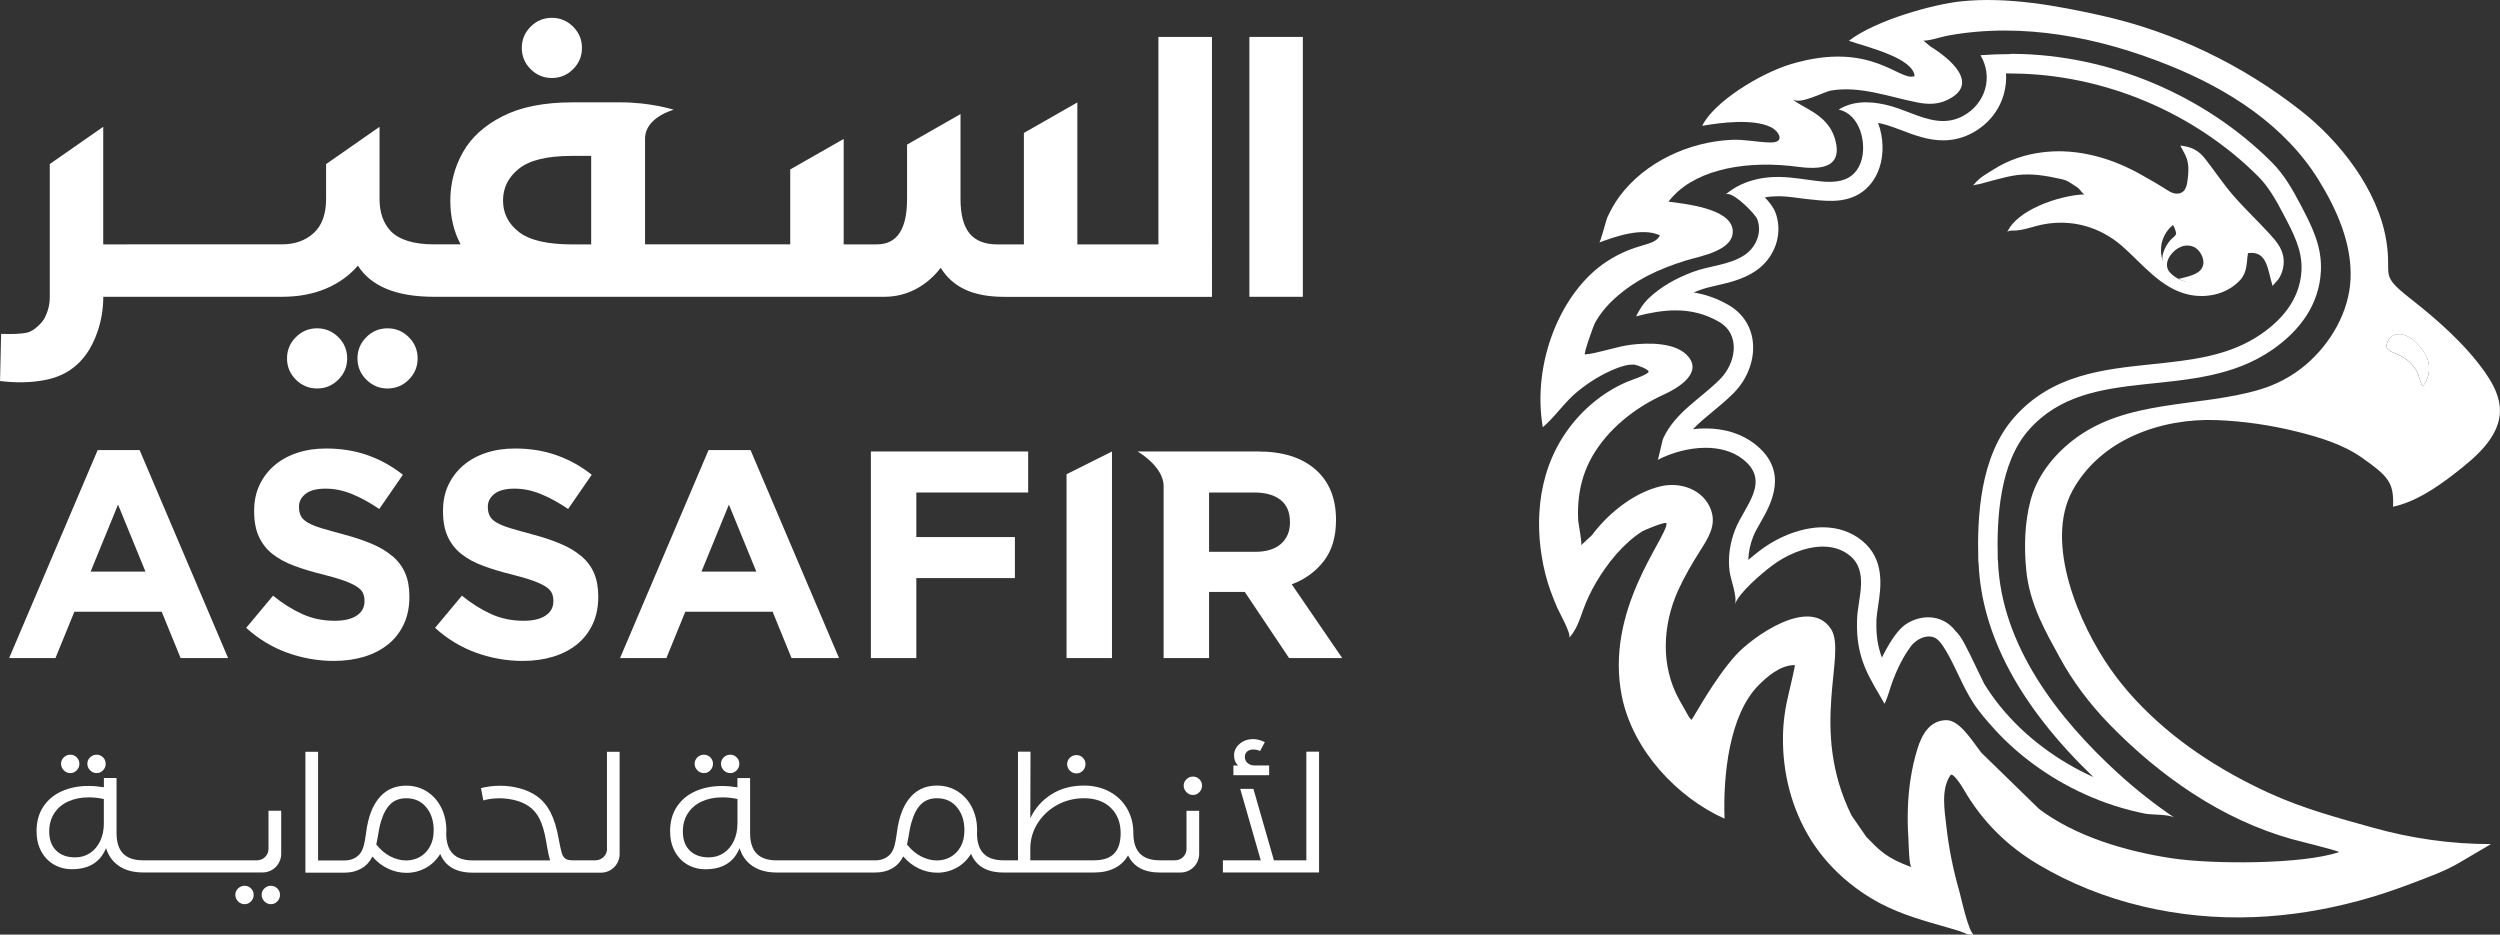 <?xml version="1.0" encoding="UTF-8"?> <svg xmlns="http://www.w3.org/2000/svg" id="Layer_2" viewBox="0 0 536.9 200.71"><rect x="0" y="0" width="536.9" height="200.71" fill="#333333" stroke="none"/><defs><style>.cls-1,.cls-2{fill:#fff;}.cls-2{fill-rule:evenodd;}</style></defs><g id="Layer_1-2"><path class="cls-1" d="M20.75,166.03c.54,0,1-.2,1.38-.6.38-.4.57-.86.57-1.4s-.19-1-.57-1.38c-.38-.38-.84-.57-1.38-.57s-1,.19-1.4.57c-.4.38-.59.84-.59,1.38s.2,1,.59,1.4c.4.4.86.6,1.4.6Z"></path><path class="cls-1" d="M15.1,166.03c.54,0,1-.2,1.38-.6s.57-.86.57-1.4-.19-1-.57-1.38-.84-.57-1.38-.57-1,.19-1.4.57c-.4.38-.59.84-.59,1.38s.2,1,.59,1.4c.4.4.86.6,1.4.6Z"></path><path class="cls-1" d="M52.53,190.23c-.54,0-1,.19-1.4.57s-.59.84-.59,1.38.2,1,.59,1.4.86.6,1.4.6,1-.2,1.38-.6.57-.86.57-1.4-.19-1-.57-1.38-.84-.57-1.38-.57Z"></path><path class="cls-1" d="M58.18,190.23c-.54,0-1,.19-1.4.57-.4.38-.59.84-.59,1.38s.2,1,.59,1.4c.4.4.86.6,1.4.6s1-.2,1.38-.6.57-.86.57-1.4-.19-1-.57-1.38-.84-.57-1.38-.57Z"></path><path class="cls-1" d="M60.38,174.11h-2.72v8.19c0,1.36-1.1,2.46-2.46,2.46h-24.48c-1.91,0-3.34-.48-4.28-1.45-.94-.97-1.41-2.43-1.41-4.38v-11.84h-2.72v1.98c-1.2-.19-2.31-.28-3.32-.28-2.12,0-4.02.38-5.71,1.13-1.69.75-3.01,1.86-3.98,3.32-.97,1.46-1.45,3.22-1.45,5.27,0,1.63.33,3.06.99,4.29.66,1.24,1.57,2.19,2.72,2.86,1.15.67,2.45,1.01,3.89,1.01,3.65,0,6.09-1.51,7.32-4.53.52,1.67,1.46,2.96,2.83,3.87,1.37.91,3.08,1.36,5.13,1.36h25.66c2.21,0,4-1.79,4-4v-9.26ZM22.31,176.77c0,1.44-.26,2.71-.78,3.82-.52,1.11-1.24,1.97-2.17,2.6-.93.62-2,.94-3.2.94-1.74,0-3.11-.49-4.1-1.47-.99-.98-1.49-2.34-1.49-4.08,0-1.51.36-2.82,1.08-3.92.72-1.11,1.72-1.96,3-2.54s2.75-.88,4.4-.88c1.08,0,2.17.12,3.25.35v5.2Z"></path><path class="cls-1" d="M130.38,182.26c0,1.38-1.12,2.5-2.5,2.5h-4.92c-.68,0-1.2-.12-1.54-.35-.34-.24-.6-.65-.78-1.24-.18-.59-.39-1.58-.65-2.97-.4-2.33-.99-4.25-1.77-5.76-.78-1.51-1.79-2.69-3.04-3.54-1.08-.73-2.3-1.27-3.64-1.62s-2.71-.53-4.1-.53c-1.48,0-2.86.17-4.14.5l.49,2.65c1.04-.3,2.19-.46,3.46-.46,1.13,0,2.25.14,3.34.41,1.1.27,2.07.69,2.92,1.26.99.66,1.78,1.58,2.37,2.76.59,1.18,1.06,2.77,1.41,4.77.09.47.15.84.18,1.1.26,1.46.48,2.47.67,3.04h-16.62c-1.91,0-3.34-.48-4.28-1.45-.94-.96-1.41-2.42-1.41-4.36.01-.21.03-.41.03-.62,0-1.82-.37-3.45-1.1-4.91-.73-1.46-1.75-2.61-3.06-3.45-1.31-.84-2.8-1.26-4.47-1.26-2.07,0-3.79.64-5.16,1.93-1.37,1.29-2.36,3.14-2.97,5.57-.21.82-.39,1.81-.53,2.97-.02.14-.09.58-.21,1.33-.12.74-.31,1.41-.57,2-.31.71-.79,1.26-1.47,1.66s-1.44.6-2.32.6h-5.69v-23.33h-2.72v25.95h8.41c1.37,0,2.56-.29,3.59-.88s1.81-1.43,2.35-2.51l.04-.07c.99,1.16,2.12,2.03,3.39,2.62s2.58.88,3.92.88c1.51,0,2.92-.37,4.22-1.1,1.25-.7,2.25-1.69,3.03-2.96.3.73.7,1.37,1.18,1.9,1.28,1.41,3.21,2.12,5.78,2.12h27.57c2.21,0,4-1.79,4-4v-21.95h-2.72v20.83ZM92.34,181.8c-.54.98-1.26,1.72-2.16,2.23-.9.51-1.89.76-2.97.76s-2.26-.29-3.38-.87c-1.12-.58-2.13-1.43-3.02-2.56l.32-1.62c.17-1.2.39-2.29.67-3.25.5-1.7,1.18-2.96,2.05-3.8.87-.84,2-1.26,3.39-1.26,1.79,0,3.22.64,4.29,1.93,1.07,1.29,1.61,2.94,1.61,4.97,0,1.34-.27,2.5-.81,3.48Z"></path><path class="cls-1" d="M151.17,166.03c.54,0,1-.2,1.38-.6s.57-.86.57-1.4-.19-1-.57-1.38-.84-.57-1.38-.57-1,.19-1.4.57c-.4.38-.59.84-.59,1.38s.2,1,.59,1.4c.4.4.86.6,1.4.6Z"></path><path class="cls-1" d="M156.83,166.03c.54,0,1-.2,1.38-.6s.57-.86.57-1.4-.19-1-.57-1.38-.84-.57-1.38-.57-1,.19-1.4.57-.59.84-.59,1.38.2,1,.59,1.4.86.6,1.4.6Z"></path><path class="cls-1" d="M231.17,166.1c.54,0,1-.2,1.38-.59s.57-.86.57-1.4-.19-1-.57-1.38-.84-.57-1.38-.57-1,.19-1.4.57-.59.84-.59,1.38.2,1.01.59,1.4.86.59,1.4.59Z"></path><path class="cls-1" d="M254.82,182.3c0,1.36-1.1,2.46-2.46,2.46h-3.27c-1.91,0-3.34-.48-4.28-1.45-.94-.97-1.41-2.43-1.41-4.38s-.45-3.71-1.34-5.27c-.9-1.55-2.15-2.77-3.77-3.64-1.61-.87-3.45-1.31-5.5-1.31-2.66,0-4.99.62-6.98,1.88-1.99,1.25-3.51,2.96-4.54,5.12l.04-14.28h-2.69v23.33h-3.11c-1.91,0-3.34-.48-4.28-1.45-.94-.96-1.41-2.42-1.41-4.36.01-.21.03-.41.03-.62,0-1.82-.37-3.45-1.1-4.91-.73-1.46-1.75-2.61-3.06-3.45-1.31-.84-2.8-1.26-4.47-1.26-2.07,0-3.79.64-5.16,1.93-1.37,1.29-2.36,3.14-2.97,5.57-.21.82-.39,1.81-.53,2.97-.02.14-.09.58-.21,1.33-.12.74-.31,1.41-.57,2-.31.71-.79,1.26-1.47,1.66s-1.44.6-2.32.6h-21.21c-1.91,0-3.33-.48-4.28-1.45-.94-.97-1.41-2.43-1.41-4.38v-11.84h-2.72v1.98c-1.2-.19-2.31-.28-3.32-.28-2.12,0-4.02.38-5.71,1.13s-3.01,1.86-3.98,3.32-1.45,3.22-1.45,5.27c0,1.63.33,3.06.99,4.29.66,1.24,1.57,2.19,2.72,2.86s2.45,1.01,3.89,1.01c3.65,0,6.09-1.51,7.32-4.53.52,1.67,1.46,2.96,2.83,3.87,1.37.91,3.08,1.36,5.13,1.36h21.21c1.37,0,2.56-.29,3.59-.88s1.81-1.43,2.35-2.51l.04-.07c.99,1.16,2.12,2.03,3.39,2.62s2.58.88,3.92.88c1.51,0,2.92-.37,4.22-1.1,1.25-.7,2.25-1.69,3.03-2.96.3.73.7,1.37,1.18,1.9,1.28,1.41,3.19,2.11,5.73,2.12,0,0,0,0,.01,0h19.48c1.72,0,3.2-.31,4.44-.94,1.24-.62,2.2-1.54,2.88-2.74,1.18,2.45,3.45,3.68,6.82,3.68h4.45c2.21,0,4-1.79,4-4v-9.26h-2.72v8.19ZM158.38,176.77c0,1.44-.26,2.71-.78,3.82s-1.24,1.97-2.17,2.6c-.93.62-2,.94-3.2.94-1.74,0-3.11-.49-4.1-1.47-.99-.98-1.48-2.34-1.48-4.08,0-1.51.36-2.82,1.08-3.92.72-1.11,1.72-1.96,3-2.54,1.28-.59,2.75-.88,4.4-.88,1.08,0,2.17.12,3.25.35v5.2ZM206.32,181.8c-.54.98-1.26,1.72-2.16,2.23-.9.51-1.89.76-2.97.76s-2.26-.29-3.38-.87c-1.12-.58-2.13-1.43-3.02-2.56l.32-1.62c.17-1.2.39-2.29.67-3.25.5-1.7,1.18-2.96,2.05-3.8.87-.84,2-1.26,3.39-1.26,1.79,0,3.22.64,4.29,1.93,1.07,1.29,1.61,2.94,1.61,4.97,0,1.34-.27,2.5-.81,3.48ZM239.26,183.33c-.94.95-2.38,1.43-4.31,1.43h-13.68v-2.86c.07-1.91.63-3.67,1.68-5.27,1.05-1.6,2.44-2.87,4.17-3.8s3.62-1.4,5.67-1.4c2.43,0,4.35.68,5.76,2.05s2.12,3.18,2.12,5.44c0,1.98-.47,3.45-1.41,4.4Z"></path><path class="cls-1" d="M256.2,166.78c-.54,0-1,.19-1.4.57-.4.38-.59.84-.59,1.38s.2,1,.59,1.4c.4.4.86.6,1.4.6s1-.2,1.38-.6c.38-.4.57-.86.57-1.4s-.19-1-.57-1.38c-.38-.38-.84-.57-1.38-.57Z"></path><path class="cls-1" d="M272.57,164.39h-3.15c-.59,0-1.08-.17-1.48-.51-.4-.34-.6-.78-.6-1.33,0-.47.16-.85.49-1.15.33-.29.77-.44,1.31-.44.5,0,.99.11,1.48.32l1.02-1.91c-.9-.42-1.73-.64-2.51-.64-1.16,0-2.13.34-2.92,1.03-.79.68-1.18,1.5-1.18,2.44s.28,1.65.85,2.19h-.99v2.09h7.67v-2.09Z"></path><polygon class="cls-1" points="280.55 161.43 280.55 184.76 273.59 184.76 269.18 169.42 266.35 169.42 270.76 184.76 262.63 184.76 262.63 187.37 283.28 187.37 283.28 161.43 280.55 161.43"></polygon><path class="cls-1" d="M20.98,96.65L1.96,141.33h9.95l4.06-9.95h18.76l4.06,9.95h10.2l-19.01-44.68h-9ZM19.46,122.76l5.89-14.39,5.89,14.39h-11.79Z"></path><path class="cls-1" d="M84.25,119.43c-1.21-1.04-2.69-1.92-4.45-2.66-1.76-.74-3.76-1.4-6-2-1.91-.51-3.48-.95-4.73-1.33-1.25-.38-2.24-.78-2.96-1.2-.72-.42-1.22-.9-1.49-1.43s-.41-1.15-.41-1.87v-.13c0-1.1.48-2.02,1.43-2.76.95-.74,2.38-1.11,4.28-1.11s3.8.39,5.7,1.17c1.9.78,3.84,1.85,5.83,3.2l5.07-7.35c-2.28-1.82-4.79-3.21-7.51-4.18-2.73-.97-5.72-1.46-8.97-1.46-2.28,0-4.37.32-6.26.95-1.89.63-3.52,1.54-4.89,2.72-1.36,1.18-2.42,2.59-3.18,4.21-.76,1.63-1.13,3.45-1.13,5.48v.13c0,2.2.35,4.04,1.05,5.51.7,1.48,1.68,2.72,2.96,3.71,1.27.99,2.82,1.83,4.64,2.5,1.82.68,3.85,1.29,6.1,1.84,1.86.47,3.38.91,4.54,1.33,1.16.42,2.08.85,2.73,1.27.66.42,1.1.88,1.33,1.36.23.49.35,1.04.35,1.68v.13c0,1.31-.56,2.33-1.68,3.07-1.12.74-2.69,1.11-4.72,1.11-2.54,0-4.87-.49-7-1.46-2.13-.97-4.21-2.28-6.24-3.93l-5.77,6.91c2.66,2.41,5.62,4.19,8.87,5.36,3.25,1.16,6.57,1.74,9.95,1.74,2.41,0,4.6-.31,6.58-.92,1.98-.61,3.68-1.5,5.11-2.66,1.43-1.16,2.54-2.6,3.34-4.31.8-1.71,1.2-3.67,1.2-5.86v-.13c0-1.94-.31-3.61-.92-5.01-.61-1.39-1.52-2.61-2.73-3.64Z"></path><path class="cls-1" d="M124.81,119.43c-1.21-1.04-2.69-1.92-4.45-2.66-1.76-.74-3.76-1.4-6-2-1.91-.51-3.48-.95-4.73-1.33-1.25-.38-2.24-.78-2.96-1.2-.72-.42-1.22-.9-1.49-1.43s-.41-1.15-.41-1.87v-.13c0-1.1.48-2.02,1.43-2.76.95-.74,2.38-1.11,4.28-1.11s3.8.39,5.7,1.17c1.9.78,3.84,1.85,5.83,3.2l5.07-7.35c-2.28-1.82-4.79-3.21-7.51-4.18-2.73-.97-5.72-1.46-8.97-1.46-2.28,0-4.37.32-6.26.95-1.89.63-3.52,1.54-4.89,2.72-1.36,1.18-2.42,2.59-3.18,4.21-.76,1.63-1.13,3.45-1.13,5.48v.13c0,2.2.35,4.04,1.05,5.51.7,1.48,1.68,2.72,2.96,3.71,1.27.99,2.82,1.83,4.64,2.5,1.82.68,3.85,1.29,6.1,1.84,1.86.47,3.38.91,4.54,1.33,1.16.42,2.08.85,2.73,1.27.66.42,1.1.88,1.33,1.36.23.49.35,1.04.35,1.68v.13c0,1.31-.56,2.33-1.68,3.07-1.12.74-2.69,1.11-4.72,1.11-2.54,0-4.87-.49-7-1.46-2.13-.97-4.21-2.28-6.24-3.93l-5.77,6.91c2.66,2.41,5.62,4.19,8.87,5.36,3.25,1.16,6.57,1.74,9.95,1.74,2.41,0,4.6-.31,6.58-.92,1.98-.61,3.68-1.5,5.11-2.66,1.43-1.16,2.54-2.6,3.34-4.31.8-1.71,1.2-3.67,1.2-5.86v-.13c0-1.94-.31-3.61-.92-5.01-.61-1.39-1.52-2.61-2.73-3.64Z"></path><path class="cls-1" d="M152.17,96.65l-19.01,44.68h9.95l4.06-9.95h18.76l4.06,9.95h10.2l-19.01-44.68h-9ZM150.65,122.76l5.89-14.39,5.89,14.39h-11.79Z"></path><polygon class="cls-1" points="187.03 141.33 196.79 141.33 196.79 124.15 217.96 124.15 217.96 115.34 196.79 115.34 196.79 105.77 220.81 105.77 220.81 96.96 187.03 96.96 187.03 141.33"></polygon><polygon class="cls-1" points="229.05 141.33 238.81 141.33 238.81 96.96 229.05 101.85 229.05 141.33"></polygon><path class="cls-1" d="M277.41,125.49c2.83-1.06,5.12-2.71,6.88-4.98,1.75-2.26,2.63-5.19,2.63-8.78v-.13c0-4.6-1.47-8.2-4.41-10.77-2.94-2.58-7.05-3.87-12.33-3.87h-25.88s5.6,3.16,5.6,7.46v36.9h9.76v-14.2h7.67l9.51,14.2h11.41l-10.84-15.84ZM277.03,112.24c0,1.9-.65,3.42-1.93,4.56-1.29,1.14-3.14,1.71-5.55,1.71h-9.89v-12.74h9.7c2.41,0,4.29.53,5.64,1.58,1.35,1.06,2.03,2.64,2.03,4.75v.13Z"></path><path class="cls-1" d="M83.23,70.51c-1.78,0-3.3.63-4.56,1.9-1.27,1.27-1.9,2.79-1.9,4.56s.63,3.29,1.9,4.56c1.27,1.27,2.79,1.9,4.56,1.9s3.29-.63,4.56-1.9c1.27-1.27,1.9-2.79,1.9-4.56s-.63-3.3-1.9-4.56c-1.27-1.27-2.79-1.9-4.56-1.9Z"></path><path class="cls-1" d="M72.66,81.53c1.27-1.27,1.9-2.79,1.9-4.56s-.63-3.3-1.9-4.56-2.79-1.9-4.56-1.9-3.3.63-4.56,1.9c-1.27,1.27-1.9,2.79-1.9,4.56s.63,3.29,1.9,4.56c1.27,1.27,2.79,1.9,4.56,1.9s3.29-.63,4.56-1.9Z"></path><path class="cls-1" d="M260.26,7.93h-11.48v44.56h-17.41v-30.49l-11.48,6.55v23.94h-5.7c-2.69,0-4.68-.79-5.97-2.36-1.29-1.57-1.94-4.03-1.94-7.38v-18.25l-11.48,6.55v11.7c0,6.49-2.16,9.73-6.46,9.73h-7.15v-22.64l-11.48,6.55v16.08h-31.18v-22.7c0-4.6,6.16-6.2,6.16-6.2,0,0-4.88-1.59-11.41-1.59h-10.34c-6.08,0-11.08.99-14.98,2.97-3.9,1.98-6.76,4.56-8.55,7.76-1.8,3.19-2.7,6.67-2.7,10.42,0,3.45.73,6.57,2.21,9.35h-5.7c-4.31,0-7.4-.94-9.28-2.81-1.62-1.72-2.43-4.03-2.43-6.92v-15.51l-11.48,8v7.51c0,3.24-.89,5.68-2.66,7.3-1.78,1.62-4.06,2.43-6.84,2.43H22.17v-25.25l-11.48,8v28.5c0,2.13-.58,3.48-1.06,4.49-.49,1-2.32,2.92-3.86,3.23-1.29.26-3.14.34-5.53.25l-.23,10.13c3.55.43,6.79.35,9.72-.23,4.42-.88,7.03-3.08,8.8-5.54,1.77-2.46,3.65-6.89,3.65-12.32h38.33c3.55,0,6.7-.58,9.47-1.75,2.76-1.17,5.06-2.81,6.88-4.94,2.84,4.46,8.29,6.69,16.35,6.69h96.65c2.43,0,4.69-.54,6.77-1.63,2.08-1.09,3.88-2.62,5.4-4.6,1.27,2.08,3.02,3.64,5.25,4.68,2.23,1.04,5.04,1.56,8.44,1.56h44.56V7.93ZM126.96,52.49h-4.03c-5.37,0-9.2-.89-11.48-2.66s-3.42-4.03-3.42-6.77,1.14-5.02,3.42-6.84,6.06-2.74,11.33-2.74h4.18v19.01Z"></path><rect class="cls-1" x="268.32" y="7.93" width="11.48" height="55.81"></rect><path class="cls-1" d="M118.52,16.75c1.77,0,3.29-.63,4.56-1.9s1.9-2.79,1.9-4.56-.63-3.29-1.9-4.56c-1.27-1.27-2.79-1.9-4.56-1.9s-3.3.63-4.56,1.9c-1.27,1.27-1.9,2.79-1.9,4.56s.63,3.3,1.9,4.56c1.27,1.27,2.79,1.9,4.56,1.9Z"></path><path class="cls-2" d="M520.26,82.97c-.67-1.23-.71-2.51-1.44-3.62-2.89-4.44-7.25-2.94-6.1-5.89,1.02-2.59,5.05-2.58,8.23,2.79,1.24,2.09.78,5.28-.7,6.73h0ZM413.06,8.73c1.85-.04,3.46-.76,5.35-1.1,15.98-2.9,32.52.4,47.4,6.4,12.65,5.09,24.82,12.78,32.16,24.66,3.91,6.34,7.18,13.68,6.83,21.29-.33,7.04-4.28,13.81-9.58,18.33-2.91,2.48-6.34,4.3-10,5.38-13.22,3.89-28.55,1.96-40,10.83-4.25,3.29-7.78,7.75-9.16,13.02-1.26,4.81-1.38,9.92-.91,14.85.73,7.51,4.27,13.42,7.15,18.73,2.86,5.28,6.54,10.12,10.72,14.43,10.79,11.09,24.08,20.42,39.11,24.64,1.78.5,9.36,2.33,10.24,2.79-7.82,2.68-27.16,2.66-35.89,1.35-9.85-1.47-20.76-4.7-28.57-10.6l-12.36-12.04c-1.87-2.33-4.62-7.07-7.57-7.03-3.58.05-5.25,3.14-6.19,6.15-1.29,4.18-1.92,8.54-2.06,12.9-.07,2.1-.02,4.21.12,6.31.04.7.11,6.01.68,6.22-5.63-2.07-6.85-3.62-9.71-6.5l-3.18-4.61c-9.24-18.69-.91-34.65-4.42-40.05-4.62-7.13-16.98,1.8-20.43,5.61-4.71,5.21-8.97,13.28-9.53,13.92l-.38-.43c-.04-.05-.13-.16-.17-.22,0,0-2.04-3.62-2.04-3.62-4.09-7.26-3.63-16.16-.25-23.6,1.33-2.93,2.97-5.7,4.68-8.42,1.7-2.7,3.57-5.44,2.36-8.8-1.58-4.38-6.55-6.1-10.83-5.08-5.59,1.33-10.87,5.52-14.36,9.99-.04.06-.1.14-.15.2-.04.06-.11.14-.15.19-.05.05-.12.13-.16.19l-2.26,2.1c.31-.29-.59-4.7-.62-5.38-.08-1.68-.04-3.36.17-5.03.37-3.03,1.31-5.96,2.82-8.62,3.39-5.96,9.28-10.58,15.46-13.37,2.66-1.2,8.21-4.38,5.28-8.03-2.61-3.25-8.75-3.08-12.41-2.64-3,.36-7.6,1.98-9.87,2.08-.36.01,1.84-6.2,2.14-6.74,1.11-2,2.59-3.78,4.29-5.31,4.41-4,9.59-6.37,15.22-8.11,3.02-.93,10.62-2.13,10.07-6.66-.55-4.54-10.16-5.52-13.77-5.99,4.92-6.5,15.27-8.78,26.06-7.69,3.07.31,12.11,2.3,9.66-5.89-1.62-5.42-7.35-6.59-9.18-8.54,1.46,1.55,6.7-1.47,8.44-1.76,6.25-1.01,12.35,1.37,18.39,2.56,2.27.45,4.35.49,6.45-.5,7.29-3.43.53-8.99-3.56-11.5l-1.51-1.26ZM330.77,108.07c-.57,5.08-.12,10.25,1.11,15.2.62,2.5,1.55,4.91,2.56,7.27.35.83,3.17,5.78,2.53,6.46,1.53-1.62,2.24-3.82,2.97-5.87.76-2.12,1.72-4.15,2.86-6.08,2.45-4.15,5.81-8.34,9.91-10.95.33-.21,5.23-2.3,5.21-1.67-.1,3.33-13.35,18.62-9.6,37.15,2.36,11.64,11.97,21.74,22.04,26.23-.33-9.24.99-22.36,7.39-28.73,1.66-1.65,4.52-4.26,7.71-4.25.13,0-1.18,5.54-1.28,5.95-.76,3.07-1.23,6.19-1.27,9.36-.11,7.74,1.81,15.42,5.88,22.03,3.63,5.89,9.06,10.72,15.17,13.92,4.52,2.36,9.38,3.71,14.26,5.09,1.51.43,3.05.86,4.47,1.54,0,0,1.29,0,1.29,0-1.12,0-2.89-8.28-3.2-9.35-1.32-4.55-2.25-9.22-2.78-13.93-.38-3.42-1.2-7.9.87-10.95.54-.8,2.65,2.68,2.86,3.05,3.91,6.76,9.22,12.07,15.93,16.07,13.84,8.27,30.3,11.97,46.34,11.35,7.62-.29,15.2-1.52,22.56-3.51,3.78-1.02,7.51-2.25,11.17-3.65s7.43-2.7,10.68-4.67c0,0,6.56-3.86,6.56-3.86-8.53.03-17.14-1.22-25.33-3.51-7.65-2.13-15.08-4.13-22.35-7.46-10.73-4.92-20.71-11.4-28.76-20.09-1.91-2.06-3.72-4.29-5.33-6.6-6.62-9.45-14.26-27-8.09-38.28,6.01-10.99,19.03-15.56,30.91-15.11,5.83.22,11.66,1.08,17.32,2.49,4.8,1.19,9.87,2.73,13.95,5.61,5.61,3.96,6.87,5.3,6.64,10.51,4.84-1.06,9.33-4.1,13.18-7.09,4.72-3.66,10.97-8.72,9.58-15.47-.48-2.31-1.67-4.42-3.03-6.35-4.29-6.07-10.29-11.32-16.11-15.88-6.66-5.22-3.82-4.56-5.05-12.24-1.77-11.1-10.1-21.54-18.29-27.97-12.67-9.94-27.29-17.01-43.02-20.51-9.35-2.08-20.09-4.09-30.14-3.02-5.69.61-18.08,3.94-23.99,8.46,3.87,1.35,13.79,3.64,14.12,7.58-3.2,1.33-9.19-7.76-26.56-2.57-6.6,1.98-16.6,8.15-19.05,13.25,3.85-.66,10.82-1.6,14.69.26,1.8.87,3.26,3.38-.07,3.32-2.78-.05-5.47-.7-8.29-.57-9.11.4-18.63,4.75-24.12,12.18-1,1.36-1.85,2.89-2.56,4.42-.3.64-1.47,5.34-1.77,5.45,3.47-1.27,9.18-3.33,13.04-1.54-1.22,2.51-4.96,1.41-11.42,5.62-9.77,6.37-16.12,21.62-13.74,35.58.08-.06.18-.15.23-.2.05-.05.16-.14.23-.2.06-.05.15-.13.21-.19.06-.06.14-.13.2-.19,2.26-2.15,4.01-4.73,6.43-6.74,2.52-2.1,5.39-3.88,8.45-5.09,1.25-.49,2.62-.92,3.98-.82.29.02,3.49,1.09,2.93,1.66-.7.72-3.62,1.62-4.59,2.04-5.16,2.22-9.6,5.94-12.85,10.5-3.34,4.69-5.17,10.03-5.79,15.56Z"></path><path class="cls-2" d="M490.35,55.11c-.33-1.97-1.61-3.43-2.92-4.87-2.61-2.86-5.43-5.48-7.96-8.43-2.14-2.49-3.92-5.21-5.95-7.78-1.41-1.8-3-2.52-5.27-2.77.05.12.13.15.17.35l.63,1.16c.91,1.62,1.06,3.1.84,5.17-.16,1.44-.26,3.39-2.08,3.63-.58.08-1.16-.09-1.7-.35-.23-.11-.46-.25-.67-.39-1.72-1.12-3.5-2.12-5.29-3.14-1.74-1-3.55-1.89-5.42-2.64-3.71-1.49-7.67-2.42-11.68-2.55-1.45-.04-2.9.02-4.34.2-3.75.45-7.38,1.65-10.57,3.69-1.55.99-2.83,1.57-4.2,3.21-.07.08-.15.19-.22.29.12-.18,1.15-.3,1.38-.36.46-.12.92-.25,1.39-.37.84-.23,1.69-.46,2.53-.68,1.37-.36,2.76-.7,4.17-.88,3.14-.4,6.26.14,9.31.82.66.15,1.33.32,1.89.7.65.44,1.41.86,2,1.33.33.27.91,1.29,1.37,1.29-5.59.19-14.74,3.41-16.71,8.19.25-.46.84-.39,1.3-.4,2.17-.01,4.33-.93,6.45-1.34,6.16-1.17,12.18.52,16.92,4.64,4.39,3.82,8.33,9.12,14.31,10.44,3.96.87,8.39-.13,11.15-3.22,1.47-1.65,1.26-3.65,1.6-5.69,4.22-.6,4.22,3.74,5.29,7.06,0-.1,1.12-1.27,1.24-1.45.95-1.39,1.33-3.19,1.05-4.87ZM471.05,60.68c-3.84,0-6.96-3.12-6.96-6.96s3.12-6.95,6.96-6.95,6.95,3.11,6.95,6.95-3.11,6.96-6.95,6.96Z"></path><path class="cls-2" d="M520.26,82.97c1.47-1.45,1.93-4.64.7-6.73-3.18-5.37-7.22-5.38-8.23-2.79-1.15,2.96,3.21,1.45,6.1,5.89.72,1.11.77,2.39,1.44,3.62h0Z"></path><path class="cls-2" d="M466.27,47.79c.56.6.93,1.51,1.07,2.27.09.51-.85,1.09-1.14,1.41-1.39,1.55-2.65,4.27-1.1,6.13.2.24.52.57.79.79-1.39-1.9.33-4.12,1.78-5.03,1.79-1.12,3.44-.58,4.26.2,1.28,1.22,1.97,3.54.23,4.82-1.08.81-3,1.22-4.32,1.51.75.37,2.31,1,3.47,1,1.77,0,3.88-.35,5.36-1.34,2.74-1.82,3.23-4.9,2.03-7.84,2.23.17,4.36.47,6.47,1.23-.9-.32-1.22-1.65-1.7-2.38-.73-1.12-1.55-2.18-2.4-3.2-1.5-1.8-3.17-3.45-4.95-4.98-.39-.33-3.77-2.78-4.9-3.13.18.74.31,1.27.8,2.59,1.52,4.15-1.64,4.47-6.6,1.3-5.44-3.47-13.28-7.33-20.09-7.52.08.08,9.62,2.16,13.63,9.4,1.07,1.92.94,4.73.81,7.04.02-.32.49-.48.67-.68.31-.34.52-.8.79-1.17.99-1.38,3.17-4.4,5.02-2.43Z"></path><path class="cls-1" d="M431.72,15.79c.23,0,.46,0,.7,0,9.49.08,19.3,2.14,28.38,5.96,9.08,3.81,17.42,9.38,24.14,16.11,2.27,2.27,3.79,5,5.41,8.07,2.21,4.19,4.11,7.81,3.92,12.07-.24,5.3-3.14,9.92-8.61,13.71-6.88,4.77-14.95,5.62-23.5,6.51-10.57,1.1-21.5,2.24-29.58,11.4-7.44,8.42-7.97,21.56-7.72,30.7v.23s.04.22.04.22l.02.15c.63,15.43,8.93,30.88,24.67,45.97-1.91-.86-3.77-1.82-5.58-2.89-7.56-4.46-13.74-10.4-17.89-17.16-.19-.35-.85-1.73-1.38-2.84-2.39-5.01-3.52-7.37-4.74-8.44-1.39-1.89-3.52-2.99-5.91-2.99-1.4,0-2.81.37-4.19,1.12-1.59.86-3.06,2.6-4.75,5.64-.35.62-.68,1.26-.99,1.89-.82-2.18-1.28-4.59-1.18-7.83v-.33c.05-.85.21-1.88.37-2.96.6-3.96,1.52-9.95-3.47-14-2.3-1.87-5.21-2.86-8.41-2.86-4.35,0-9.39,1.86-13.48,4.97-.65.49-1.54,1.19-2.52,2.03.04-1.67.4-3.39,1.07-5.06.36-.9.95-1.94,1.58-3.03,2.18-3.83,6.25-10.96-1.27-16.81-2.8-2.18-6.45-3.33-10.56-3.33-.89,0-1.79.05-2.71.16,1.23-1.29,2.69-2.5,4.26-3.8,1.49-1.23,3.03-2.5,4.48-3.96,3.04-3.05,4.61-7.36,4.09-11.25-.43-3.26-2.27-5.98-5.19-7.66-2.37-1.37-4.84-2.26-7.48-2.69.41-.17.83-.34,1.26-.5,1.12-.42,2.4-.72,3.76-1.03,2.55-.58,5.44-1.25,8.1-2.97,4.37-2.84,6.21-8.24,4.37-12.84-.4-.99-1.31-2.13-2.21-3.09.95-.16,1.97-.24,3.06-.24,1.89,0,3.8.38,5.69.58,3.9.41,7.94,1.04,11.49-1.06,2.11-1.25,3.57-3.28,4.35-5.57,1.02-3,.89-6.62-.28-9.7.57.11,1.17.26,1.79.44,1.03.3,2.12.72,3.27,1.15,2.65,1.01,5.64,2.16,8.91,2.16,2.27,0,4.43-.56,6.41-1.66,3.34-1.85,5.71-4.83,6.67-8.4.38-1.42.53-2.87.43-4.31.3,0,.6,0,.91,0M431.72,11.62c-2.13,0-4.26.08-6.39.24,2.78,4.69,1.08,10.37-3.65,12.99-1.48.82-2.94,1.14-4.39,1.14-3.71,0-7.35-2.08-11.01-3.15-1.77-.51-3.66-.87-5.52-.87-2.06,0-4.09.43-5.89,1.57,4.61.97,6.13,7.3,4.79,11.22-.57,1.68-1.71,3.08-3.39,3.74-2.23.87-4.86.53-7.17.22-3.1-.42-6.16-.93-9.29-.63-2.75.26-5.45,1.07-7.77,2.59-.53.35-1.03.73-1.51,1.14.13-.11.29-.16.48-.16,1.77,0,5.95,4.36,6.35,5.36,1.16,2.89-.24,6.16-2.77,7.8-3.3,2.14-7.46,2.24-11.06,3.59-3.55,1.34-6.88,3.14-9.62,5.81-1.02.99-1.88,2.35-2.54,3.72,2.98-.79,5.79-1.28,8.48-1.28,3.23,0,6.29.7,9.3,2.44,4.82,2.78,3.61,8.97.23,12.36-4.17,4.18-9.61,7.09-12.18,12.67-.25.55-1.05,4.56-1.18,4.63,2.91-1.51,6.65-2.59,10.28-2.59,2.92,0,5.75.7,8,2.45,6.1,4.76.38,10.04-1.61,15-1.16,2.9-1.65,6.08-1.23,9.18.23,1.68,1.69,5.41,1.13,6.99.9-2.54,5.7-6.59,7.93-8.28,2.85-2.17,7.04-4.12,10.95-4.12,2.09,0,4.1.55,5.78,1.92,4.15,3.37,1.77,9.13,1.58,13.57,0,0-.01.35-.01.35-.27,8.4,2.73,12.3,5.9,17.91.74-1.45,1.16-3.33,1.79-4.99.97-2.56,2.25-5.18,3.89-7.37,1.27-1.68,4.12-3.03,5.89-1.26.62.62,1.1,1.35,1.54,2.09,2.17,3.62,3.59,7.65,5.87,11.21,1.38,2.16,3.1,4.1,4.82,5.99,2.54,2.76,5.37,5.25,8.4,7.46,1.6,1.17,3.26,2.26,4.97,3.27,3.87,2.28,7.99,4.14,12.27,5.51,2.14.69,4.31,1.25,6.52,1.69,1.53.3,5.14.08,6.35.9-4.26-2.88-8.31-6.06-12.11-9.53-12.87-11.73-25.17-27.51-25.83-45.61,0,0-.05-.35-.05-.35-.24-8.85.38-20.7,6.68-27.83,13.03-14.76,35.56-5.59,52.33-17.24,5.83-4.05,10.06-9.64,10.39-16.95.24-5.35-1.99-9.63-4.39-14.2-1.73-3.28-3.48-6.4-6.15-9.07-14.45-14.47-34.99-23.11-55.42-23.29-.24,0-.49,0-.73,0Z"></path></g></svg> 